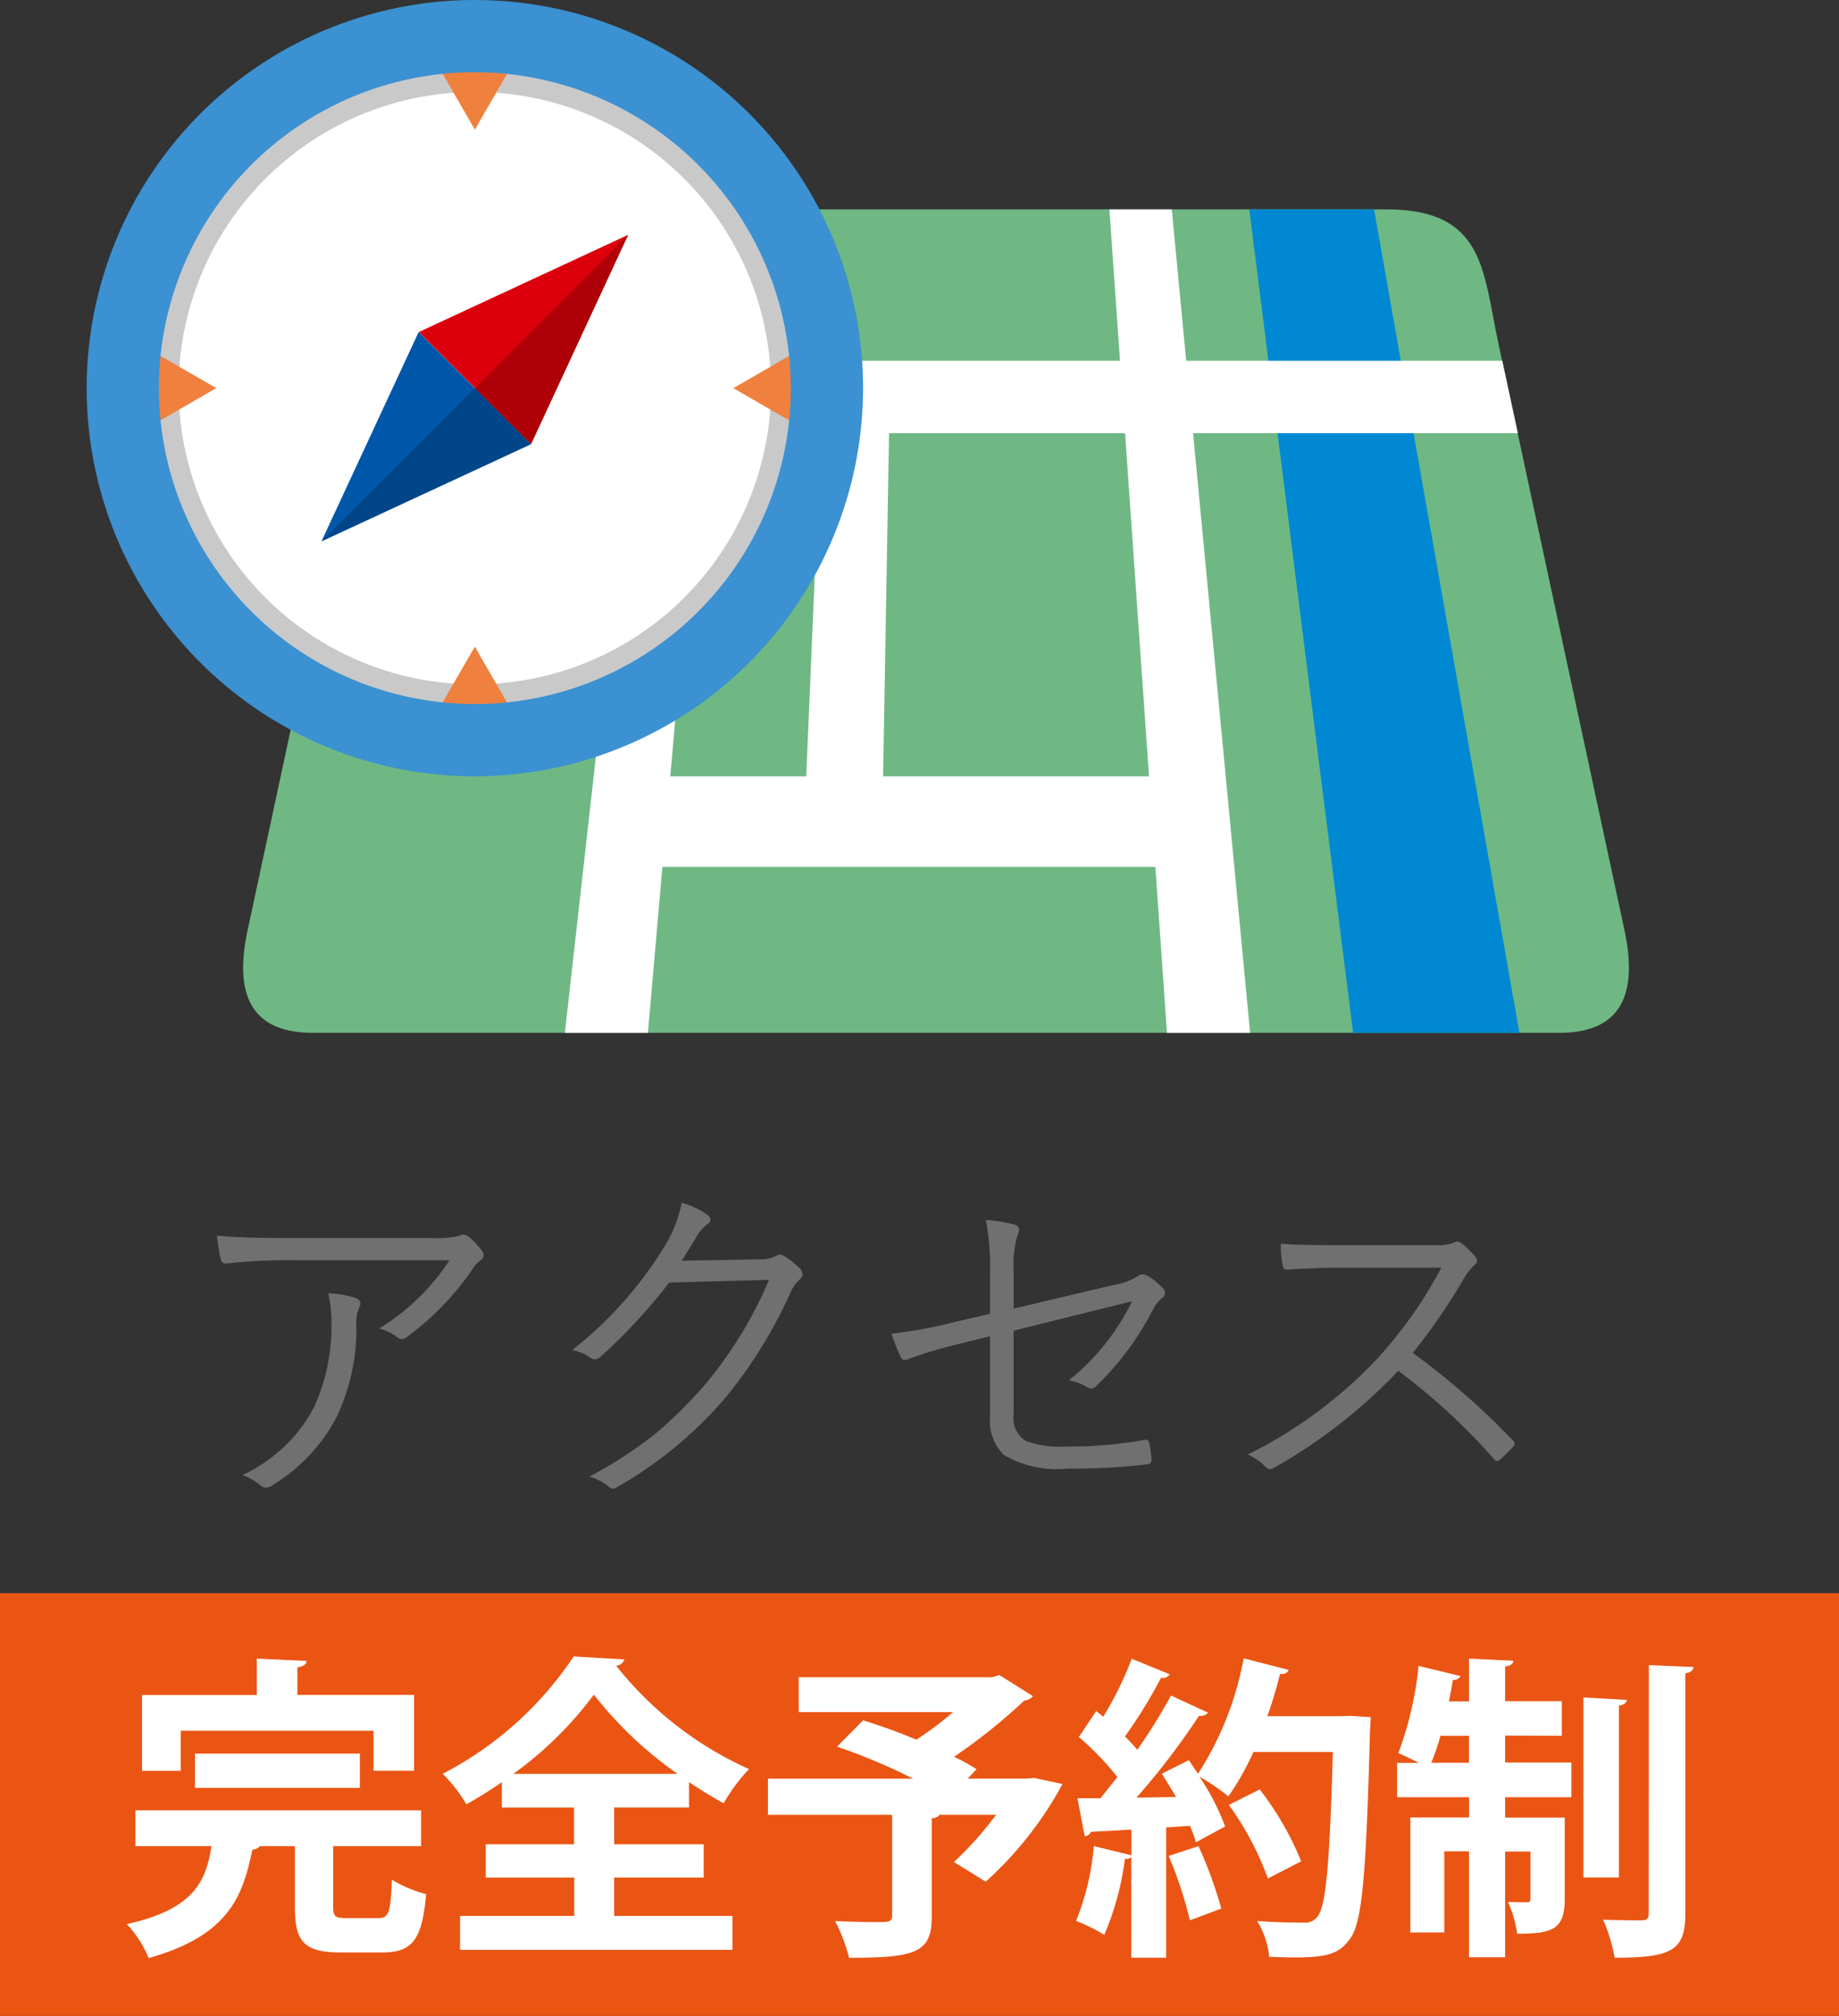<svg xmlns="http://www.w3.org/2000/svg" width="63.669" height="69.803" viewBox="0 0 63.669 69.803"><rect x="0" y="0" width="63.669" height="69.803" fill="#333333" stroke="none"/><g transform="translate(-2593 119.166)"><g transform="translate(2149.827 -427.428)"><g transform="translate(451.59 315.515)"><g transform="translate(0 0)"><path d="M522.752,371.718c.424,1.977.081,3.561-2.255,3.561H477.343c-2.338,0-2.682-1.585-2.257-3.561l4.361-20.3c.548-2.536.477-4.653,3.884-4.653h31.18c3.407,0,3.336,2.117,3.88,4.653Z" transform="translate(-474.929 -346.768)" fill="#6fb884"/><path d="M536.943,375.279h-2.875l3.2-28.512h2.162Z" transform="translate(-522.928 -346.768)" fill="#fff"/><path d="M639.029,375.279H636.15l-1.992-28.512h2.159Z" transform="translate(-604.165 -346.768)" fill="#fff"/><path d="M580.829,395.236h-2.694l.619-14.558h2.328Z" transform="translate(-558.695 -374.29)" fill="#fff"/><path d="M669.217,375.279h-5.76l-3.593-28.512h4.321Z" transform="translate(-625.028 -346.768)" fill="#0089d2"/><path d="M495.4,377.086l.536-2.508h39.2l.54,2.508Z" transform="translate(-491.542 -369.339)" fill="#fff"/><path d="M485.575,421.135l.618-2.875h11.485l-.319,2.875Z" transform="translate(-483.569 -404.793)" fill="#fff"/><path d="M544.728,454.1l.356-3.136h19.148l.3,3.136Z" transform="translate(-531.58 -431.336)" fill="#fff"/></g></g><g transform="translate(446.173 308.262)"><path d="M480.811,331.795a11.095,11.095,0,1,1-11.095-11.1A11.1,11.1,0,0,1,480.811,331.795Z" transform="translate(-456.276 -318.354)" fill="#c9c9ca"/><path d="M483.592,335.428a10.255,10.255,0,1,1-10.255-10.255A10.255,10.255,0,0,1,483.592,335.428Z" transform="translate(-459.898 -321.987)" fill="#fff"/><path d="M512.915,319.293l-1.392,2.41-1.392-2.41Z" transform="translate(-498.083 -317.215)" fill="#f0803e"/><path d="M457.2,372.227l2.409,1.39-2.409,1.391Z" transform="translate(-455.121 -360.178)" fill="#f0803e"/><path d="M510.131,429.543l1.391-2.408,1.391,2.408Z" transform="translate(-498.083 -404.743)" fill="#f0803e"/><path d="M567.443,375.01l-2.41-1.391,2.41-1.392Z" transform="translate(-542.643 -360.178)" fill="#f0803e"/><path d="M459.613,335.142a13.44,13.44,0,1,1,13.441-13.44A13.453,13.453,0,0,1,459.613,335.142Zm0-24.38a10.939,10.939,0,1,0,10.939,10.94A10.952,10.952,0,0,0,459.613,310.763Z" transform="translate(-446.173 -308.262)" fill="#3b91d1"/><g transform="translate(8.134 8.134)"><path d="M507.211,354.809l7.247-3.365-3.362,7.246Z" transform="translate(-503.847 -351.445)" fill="#dc000c"/><path d="M496.6,373.188l-7.249,3.362,3.364-7.244Z" transform="translate(-489.355 -365.942)" fill="#0057aa"/><path d="M522.826,351.445l-5.305,5.307,1.943,1.939Z" transform="translate(-512.215 -351.445)" fill="#af0007"/><path d="M494.693,379.616l-5.3,5.3,7.241-3.36Z" transform="translate(-489.388 -374.31)" fill="#004689"/></g></g></g><path d="M1.512-8.379q.855.082,2.473.082H8.977a3.574,3.574,0,0,0,.9-.07.535.535,0,0,1,.182-.047.318.318,0,0,1,.182.082,2.842,2.842,0,0,1,.439.469.243.243,0,0,1,.064.158.22.22,0,0,1-.123.188,1.051,1.051,0,0,0-.264.3A9.729,9.729,0,0,1,8.063-4.852a.241.241,0,0,1-.146.053.235.235,0,0,1-.164-.064,1.772,1.772,0,0,0-.627-.3A7.721,7.721,0,0,0,9.563-7.529H4.078a21.077,21.077,0,0,0-2.232.111H1.811a.153.153,0,0,1-.164-.135A5.614,5.614,0,0,1,1.512-8.379ZM2.391-.088A5.336,5.336,0,0,0,4.875-2.443a6.775,6.775,0,0,0,.6-2.953,4.373,4.373,0,0,0-.111-.99,3.615,3.615,0,0,1,.949.164q.164.064.164.193a.371.371,0,0,1-.047.158,1.307,1.307,0,0,0-.094.586,7.054,7.054,0,0,1-.686,3.193A6.044,6.044,0,0,1,3.4.281a.408.408,0,0,1-.2.064A.235.235,0,0,1,3.035.281,1.878,1.878,0,0,0,2.391-.088ZM17.6-7.512l2.689-.047a1.2,1.2,0,0,0,.6-.129.171.171,0,0,1,.105-.035.427.427,0,0,1,.211.082,2.98,2.98,0,0,1,.48.393.3.3,0,0,1,.1.2.23.23,0,0,1-.076.164,1.323,1.323,0,0,0-.316.416,16.02,16.02,0,0,1-2.314,3.744A14.214,14.214,0,0,1,15.334.346a.189.189,0,0,1-.105.035.248.248,0,0,1-.158-.07A1.723,1.723,0,0,0,14.4-.035a14.382,14.382,0,0,0,2.35-1.535,15.676,15.676,0,0,0,1.623-1.611A14.3,14.3,0,0,0,20.625-6.85l-3.457.094a19.093,19.093,0,0,1-2.373,2.566.31.31,0,0,1-.2.094.319.319,0,0,1-.176-.07,1.487,1.487,0,0,0-.609-.252A13.464,13.464,0,0,0,16.945-7.91,4.491,4.491,0,0,0,17.6-9.516a2.7,2.7,0,0,1,.9.422.188.188,0,0,1,.094.158.175.175,0,0,1-.094.152,1.284,1.284,0,0,0-.363.41Q17.678-7.623,17.6-7.512Zm10.676,1.84V-7.125a8.2,8.2,0,0,0-.146-1.8,5.577,5.577,0,0,1,1,.164.192.192,0,0,1,.152.188.336.336,0,0,1-.047.152,3.687,3.687,0,0,0-.141,1.283v1.283l3.5-.826a2.073,2.073,0,0,0,.8-.3.226.226,0,0,1,.146-.059A.408.408,0,0,1,33.709-7a2.123,2.123,0,0,1,.551.445.211.211,0,0,1,.076.158.244.244,0,0,1-.111.188,1.186,1.186,0,0,0-.3.375,10.054,10.054,0,0,1-1.957,2.648.3.3,0,0,1-.193.1.253.253,0,0,1-.141-.053,2.233,2.233,0,0,0-.627-.234,7.934,7.934,0,0,0,2.186-2.736l-4.1,1.02V-2.18a.93.93,0,0,0,.422.908,3.456,3.456,0,0,0,1.4.193,14.654,14.654,0,0,0,2.713-.229.368.368,0,0,1,.059-.006q.088,0,.117.164.064.445.064.539,0,.141-.182.152a21.976,21.976,0,0,1-2.725.146,3.634,3.634,0,0,1-2.209-.475,1.663,1.663,0,0,1-.475-1.348v-2.76l-1.02.252a15.747,15.747,0,0,0-1.816.539.413.413,0,0,1-.129.029q-.076,0-.135-.117a6.317,6.317,0,0,1-.311-.791A16.709,16.709,0,0,0,27.1-5.4ZM42.914-4.318a25.178,25.178,0,0,1,3.445,3.012q.082.07.082.117a.259.259,0,0,1-.07.135,5.03,5.03,0,0,1-.434.428.165.165,0,0,1-.1.053q-.047,0-.117-.076A21.644,21.644,0,0,0,42.41-3.7,18.266,18.266,0,0,1,38.127-.352a.377.377,0,0,1-.158.059.215.215,0,0,1-.146-.076A2.023,2.023,0,0,0,37.2-.8a15.7,15.7,0,0,0,4.418-3.252A15.05,15.05,0,0,0,43.9-7.271H40.283q-.645,0-1.729.07-.111,0-.141-.129a3.806,3.806,0,0,1-.07-.768q.586.047,1.857.047h3.48a1.525,1.525,0,0,0,.686-.1.144.144,0,0,1,.082-.023.278.278,0,0,1,.158.064,3.043,3.043,0,0,1,.492.486.2.2,0,0,1,.041.111.237.237,0,0,1-.1.164,1.758,1.758,0,0,0-.352.445A21.152,21.152,0,0,1,42.914-4.318Z" transform="translate(2599 -68)" fill="#707070"/><rect width="63.669" height="14.637" transform="translate(2593 -64)" fill="#ea5514"/><path d="M8.885-10.3v1.383h1.405v-2.624H6.251V-12.5c.22-.033.307-.1.318-.22L4.846-12.8v1.262H.872v2.624H2.211V-10.3Zm-.472.79H2.705v1.186H8.413ZM7.491-6.305h3.041v-1.24H.641v1.24H3.276c-.2,1.262-.637,2.185-2.931,2.7A3.844,3.844,0,0,1,1.1-2.43c2.777-.779,3.26-2.141,3.59-3.754a.372.372,0,0,0,.263-.121H6.163v2.1c0,1.2.307,1.581,1.592,1.581H9.171c1.054,0,1.394-.417,1.537-2.02a4.438,4.438,0,0,1-1.186-.5C9.478-4,9.412-3.814,9.05-3.814h-1.1c-.4,0-.461-.055-.461-.406ZM19.808-8.523c.4.263.8.516,1.2.735a6.141,6.141,0,0,1,.878-1.186,12.273,12.273,0,0,1-4.6-3.579.312.312,0,0,0,.285-.22l-1.756-.1a12.159,12.159,0,0,1-4.534,4.062A5.27,5.27,0,0,1,12.1-7.754a14.347,14.347,0,0,0,1.229-.768v.878h2.5v1.273H12.772v1.153h3.063V-3.89H11.882v1.175h9.43V-3.89H17.217V-5.219h3.1V-6.371h-3.1V-7.645h2.591Zm-6.082-.285a12.744,12.744,0,0,0,2.788-2.744,13.477,13.477,0,0,0,2.9,2.744Zm17.751.165h-2.02l.307-.329a7.108,7.108,0,0,0-.779-.428,19.536,19.536,0,0,0,2.426-1.943.513.513,0,0,0,.307-.154l-1.164-.735-.242.077H23.606v1.208h5.346a11.67,11.67,0,0,1-1.273.955,19.236,19.236,0,0,0-1.844-.67l-.9.911a20.725,20.725,0,0,1,2.635,1.109H22.541v1.251h4.3V-3.9c0,.165-.066.209-.285.22s-1.032,0-1.691-.033a5.619,5.619,0,0,1,.483,1.273c2.283,0,2.865-.165,2.865-1.416V-7.271c.143-.011.231-.055.263-.121h1.965a12.023,12.023,0,0,1-1.46,1.636l1.1.681A12.641,12.641,0,0,0,32.74-8.457l-.977-.209Zm10.945-2.163H39.831a14.749,14.749,0,0,0,.439-1.46c.165.011.263-.044.3-.143l-1.559-.4a11.022,11.022,0,0,1-1.581,4c-.11-.165-.209-.318-.318-.472-.285.143-.582.285-.933.472.165.252.329.527.494.8L35.3-7.985a24.917,24.917,0,0,0,2.163-2.832.373.373,0,0,0,.318-.11l-1.284-.593A20.091,20.091,0,0,1,35.33-9.643q-.181-.214-.428-.461a17.487,17.487,0,0,0,1.251-2.031.286.286,0,0,0,.3-.121l-1.317-.538a11.707,11.707,0,0,1-.988,2.009l-.242-.2-.6.9A9.91,9.91,0,0,1,34.639-8.7c-.2.263-.4.5-.582.735h-.8l.252,1.317a.236.236,0,0,0,.209-.154c.4-.022.867-.044,1.405-.077v.889l-1.3-.318a8.721,8.721,0,0,1-.615,2.591,5.779,5.779,0,0,1,.977.483A9.806,9.806,0,0,0,34.9-5.866c.1.011.187-.011.22-.077v3.5h1.208V-6.953l.823-.055a4.686,4.686,0,0,1,.209.571c.318-.176.637-.351,1.01-.549a8.091,8.091,0,0,0-.889-1.723,6.6,6.6,0,0,1,1,.681,9.124,9.124,0,0,0,.867-1.537H42.1c-.11,3.787-.231,5.39-.549,5.719a.522.522,0,0,1-.472.187c-.285,0-.911,0-1.6-.055a2.921,2.921,0,0,1,.417,1.24c.307.011.615.022.911.022,1.142,0,1.537-.154,1.888-.648.428-.56.56-2.283.692-7.245.011-.143.022-.318.022-.428l-.7-.044ZM38.5-7.733a10.311,10.311,0,0,1,1.35,2.547l1.153-.593A10.551,10.551,0,0,0,39.568-8.27Zm-.263,3.59a14.624,14.624,0,0,0-.79-2.163l-1.032.34a13.855,13.855,0,0,1,.735,2.228Zm11.79-5.983v-1.2H48.064v-1.2c.2-.033.274-.088.285-.2L46.813-12.8v1.482h-.692c.044-.252.1-.5.132-.746a.246.246,0,0,0,.263-.132l-1.449-.351a12,12,0,0,1-.7,3.019c.209.088.472.22.714.34h-.757V-8h2.492v.7H44.782v3.985h1.175v-2.81h.856v3.666h1.251V-6.119h.878v1.625c0,.11-.033.132-.121.132s-.373,0-.659-.011a3.925,3.925,0,0,1,.318,1.1c1.229,0,1.647-.154,1.647-1.2V-7.293H48.064V-8h2.294v-1.2H48.064v-.933Zm-3.216,0v.933H45.506a7.7,7.7,0,0,0,.318-.933Zm6.224,6.147c0,.187-.066.242-.252.242s-.746,0-1.328-.022a5.621,5.621,0,0,1,.4,1.317c1.965,0,2.448-.242,2.448-1.526v-8.321c.2-.033.263-.11.285-.22l-1.548-.066Zm-2.261-7.476v6.235h1.229v-5.95c.187-.033.263-.1.274-.2Z" transform="translate(2597.046 -48.935)" fill="#fff"/></g></svg>